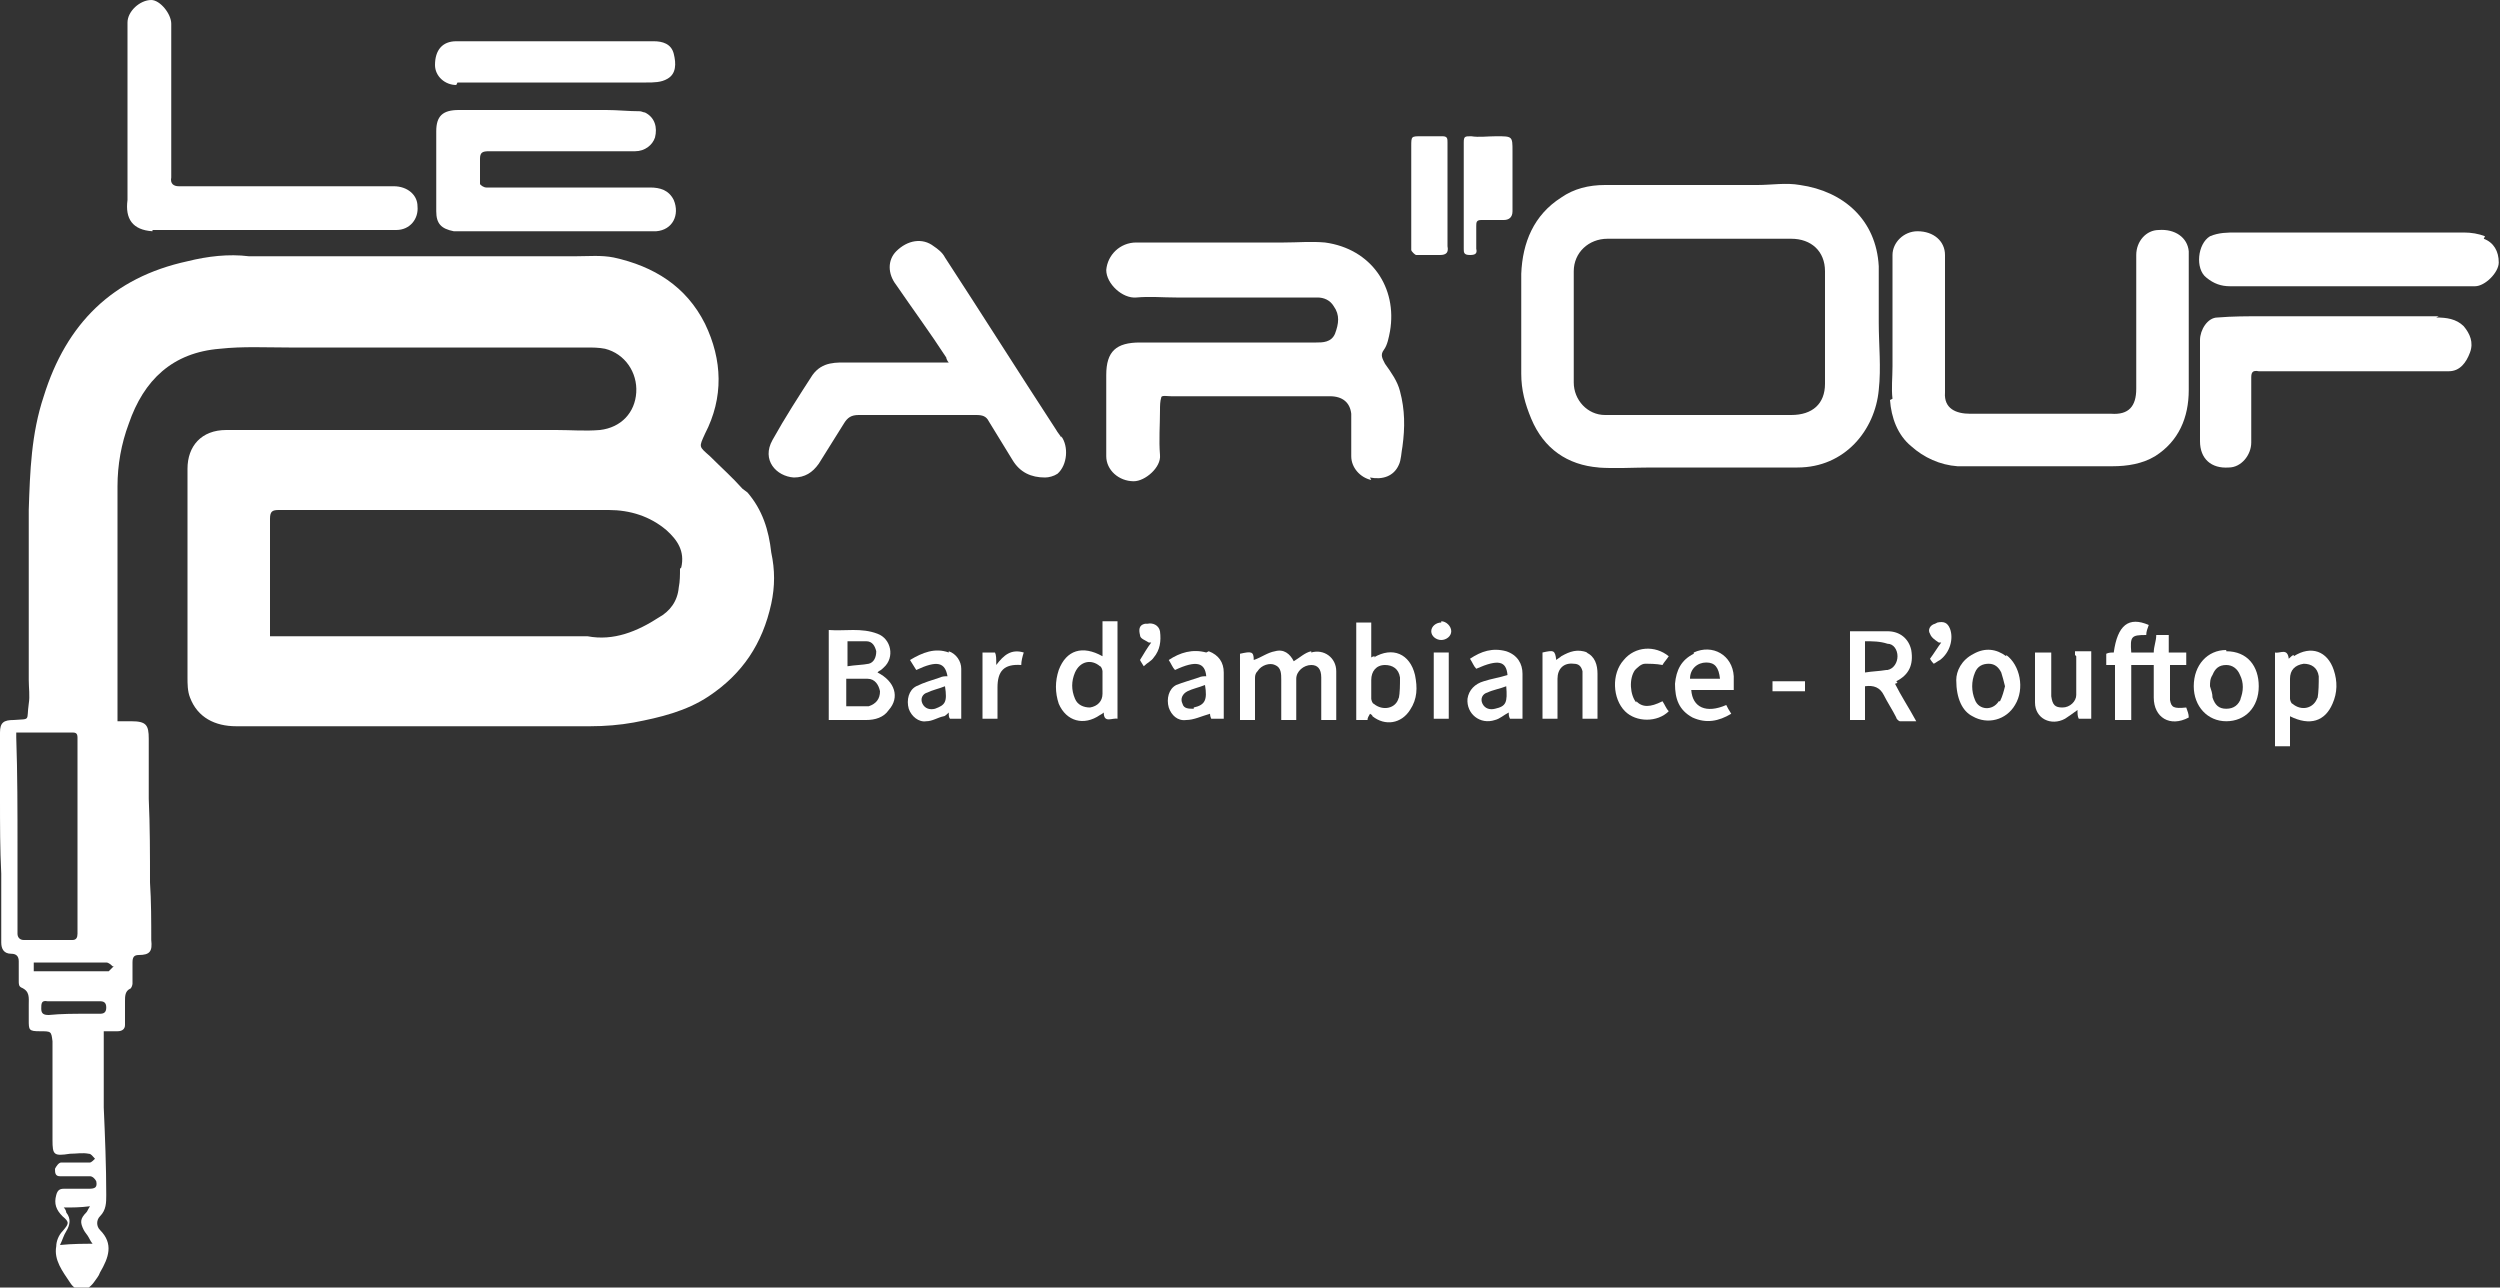 <svg xmlns="http://www.w3.org/2000/svg" viewBox="0 0 200 103"><rect x="0" y="0" width="200" height="103" fill="#333333" stroke="none"/><defs><style>      .cls-1 {        fill: #fff;      }    </style></defs><g><g id="logo_barouf"><g><path class="cls-1" d="M59.4,39.1c-.8-.9-1.7-1.7-2.6-2.6-.9-.8-.9-.7-.4-1.8,1.5-2.9,1.4-5.9,0-8.8-1.5-3-4.1-4.6-7.3-5.3-1-.2-2-.1-3-.1-8.6,0-17.2,0-25.8,0s-.3,0-.4,0c-1.6-.2-3.3,0-4.9.4-6,1.3-9.7,5-11.5,10.8-1,3-1.1,6-1.2,9.1,0,1.5,0,3,0,4.4,0,3.1,0,6.1,0,9.2,0,.6.1,1.3,0,1.9-.2,1.4.2,1.2-1.2,1.3C.3,57.6,0,57.8,0,58.6c0,1.8,0,3.6,0,5.4,0,2,0,3.9.1,5.9,0,1.8,0,3.6,0,5.5,0,.5.2.9.8.9.4,0,.6.2.6.6,0,.5,0,1.1,0,1.6,0,.2,0,.4.2.5.7.3.6.8.6,1.4,0,.4,0,.8,0,1.2,0,.8,0,.9.9.9.9,0,.9,0,1,.8,0,.2,0,.4,0,.6,0,2.4,0,4.9,0,7.3,0,1.2.1,1.3,1.4,1.1.5,0,1-.1,1.5,0,.2,0,.3.2.5.4-.1.1-.3.3-.4.3-.2,0-.4,0-.6,0-.6,0-1.1,0-1.7,0-.2,0-.4.3-.5.5,0,.3,0,.6.4.6.4,0,.8,0,1.2,0,.4,0,.8,0,1.2,0,.2,0,.4.2.5.4.1.5-.1.6-.6.6-.7,0-1.3,0-2,0-.3,0-.5.1-.6.5-.2.7,0,1.2.5,1.7.6.5.5.6,0,1.2-.3.3-.5.8-.5,1.2-.2,1.1.5,2,1.1,2.9.5.8,1.3.8,1.9,0,.2-.3.4-.5.5-.8.7-1.2,1.1-2.3,0-3.4-.3-.3-.3-.8,0-1.1.5-.5.5-1.1.5-1.7,0-2.3-.1-4.7-.2-7,0-1.8,0-3.6,0-5.4v-.7c.4,0,.7,0,1.1,0,.4,0,.6-.2.6-.5,0-.6,0-1.3,0-1.9,0-.4,0-.8.4-1,.1,0,.2-.3.2-.4,0-.6,0-1.1,0-1.7,0-.4.1-.6.5-.6.9,0,1.1-.3,1-1.2,0-1.5,0-3.1-.1-4.6,0-2.2,0-4.5-.1-6.7,0-1.6,0-3.2,0-4.8,0-1.1-.2-1.4-1.4-1.4h-1.1c0-1.5,0-2.8,0-4.2,0-2.3,0-4.7,0-7,0-2.5,0-5.1,0-7.6,0-1.7.3-3.4.9-5,1.2-3.5,3.5-5.7,7.3-6,1.8-.2,3.7-.1,5.5-.1,4.1,0,8.1,0,12.2,0,3.9,0,7.7,0,11.6,0,.5,0,1,0,1.5.1,1.6.4,2.6,1.9,2.5,3.5-.1,1.6-1.2,2.8-2.9,3-1.2.1-2.3,0-3.5,0-8.8,0-17.6,0-26.4,0-2,0-3.1,1.3-3.1,3.1,0,4.7,0,9.5,0,14.2,0,.8,0,1.7,0,2.5,0,.5,0,1.1.2,1.6.6,1.6,2,2.3,3.7,2.3,9.4,0,18.8,0,28.3,0,1.2,0,2.4-.1,3.5-.3,2.1-.4,4.2-.9,6-2.1,2.7-1.8,4.3-4.2,5-7.4.3-1.4.3-2.7,0-4.1-.2-1.8-.7-3.4-1.9-4.8h0ZM7.6,99.5c-.9,0-1.8,0-2.8.1.2-.4.3-.8.5-1.1.3-.5.4-1,0-1.5,0,0,0-.2-.2-.4.7,0,1.3,0,2.1-.1-.2.3-.2.4-.3.5-.5.5-.5.8-.2,1.4.1.2.3.4.4.6.1.2.2.4.4.6h0ZM1.9,75.2c-.3,0-.5-.2-.5-.5,0-.2,0-.3,0-.5,0-2.1,0-4.3,0-6.4,0-2.9,0-5.9-.1-8.8,0,0,0-.1,0-.4.7,0,1.4,0,2.1,0,.8,0,1.5,0,2.3,0,.3,0,.5,0,.5.4,0,.2,0,.4,0,.6,0,2.3,0,4.5,0,6.8,0,1.8,0,3.5,0,5.3,0,1,0,2,0,3,0,.3-.1.5-.4.5-1.3,0-2.6,0-4,0h0ZM8.1,81.1c-.4,0-.8,0-1.2,0-1,0-2,0-3,.1-.4,0-.6-.1-.6-.5,0-.4,0-.7.5-.6.6,0,1.3,0,1.9,0h0c.8,0,1.5,0,2.3,0,.3,0,.5.1.5.5,0,.4-.2.5-.5.5h0ZM9.1,77.3c-.1.1-.3.3-.4.4,0,0-.2,0-.3,0-1.8,0-3.6,0-5.4,0,0,0-.2,0-.3,0v-.7c1.2,0,2.4,0,3.6,0,.7,0,1.5,0,2.2,0,.2,0,.4.2.5.3h0ZM54.4,45.5c0,.5,0,1-.1,1.5-.1,1.1-.7,1.9-1.6,2.4-1.7,1.1-3.6,1.9-5.7,1.5-.1,0-.3,0-.4,0h-25c0-.6,0-1.1,0-1.6,0-2.6,0-5.2,0-7.8,0-.6.2-.7.7-.7,8.8,0,17.6,0,26.4,0,1.7,0,3.3.5,4.6,1.6.9.8,1.5,1.7,1.2,3h0Z"></path><path class="cls-1" d="M127.8,37.4c1.4.1,2.9,0,4.3,0,3.9,0,7.8,0,11.7,0,3.8,0,6.2-3,6.5-6.2.2-1.8,0-3.6,0-5.4s0-3,0-4.5c-.2-3.7-2.8-6-6.3-6.5-1.1-.2-2.3,0-3.4,0h-6c-1,0-2.1,0-3.1,0-1,0-2.1,0-3.1,0-1.3,0-2.5.3-3.5,1-2.2,1.4-3.1,3.6-3.2,6.1,0,2.7,0,5.3,0,8,0,1.3.3,2.4.8,3.6,1,2.4,2.9,3.7,5.4,3.9h0ZM125.9,21.7c0-1.5,1.2-2.6,2.7-2.6,1.2,0,2.5,0,3.7,0s2.5,0,3.7,0h7.3c1.6,0,2.7,1,2.7,2.6,0,3,0,6,0,9,0,1.6-1,2.5-2.7,2.5-5,0-9.9,0-14.9,0-1.4,0-2.5-1.2-2.5-2.6,0-3,0-6,0-8.9h0Z"></path><path class="cls-1" d="M109.6,38.2c1,.2,1.9-.1,2.3-1,.2-.4.2-1,.3-1.5.2-1.5.2-2.9-.2-4.4-.2-.8-.7-1.5-1.2-2.2-.2-.4-.4-.7-.1-1.1.3-.4.4-1,.5-1.5.6-3.5-1.5-6.6-5.2-7.1-1.1-.1-2.2,0-3.3,0-2.4,0-4.7,0-7.1,0-1.6,0-3.2,0-4.7,0-1.3,0-2.3,1-2.4,2.2,0,1.1,1.3,2.3,2.4,2.2,1.1-.1,2.1,0,3.2,0,3.1,0,6.3,0,9.4,0s1.3,0,1.9,0c.5,0,1,.2,1.3.7.5.7.4,1.4.1,2.2-.3.7-1,.7-1.5.7-2.5,0-4.9,0-7.4,0h0c-2.2,0-4.5,0-6.7,0-1.9,0-2.7.7-2.7,2.6,0,1.5,0,2.9,0,4.4s0,1.4,0,2.1c0,1.1,1,2,2.2,2,.9,0,2.2-1.1,2.1-2.1-.1-1.2,0-2.4,0-3.6,0-.3,0-.7.1-1,0-.2.5-.1.8-.1.1,0,.3,0,.4,0,4.1,0,8.2,0,12.3,0,1,0,1.6.5,1.7,1.4,0,.4,0,.9,0,1.3,0,.7,0,1.4,0,2.1,0,.9.7,1.7,1.6,1.9h0Z"></path><path class="cls-1" d="M151.2,32c.1,1.4.6,2.8,1.7,3.7,1,.9,2.3,1.5,3.7,1.6,1,0,1.9,0,2.9,0,3.2,0,6.3,0,9.5,0,1.2,0,2.4-.2,3.4-.8,1.9-1.2,2.7-3.1,2.7-5.3,0-2.9,0-5.9,0-8.8,0-.8,0-1.5,0-2.3-.1-1.1-1.1-1.8-2.4-1.7-1,0-1.8.9-1.8,2,0,3.6,0,7.1,0,10.7,0,1.4-.6,2.1-2,2-1.7,0-3.3,0-5,0h0c-2.1,0-4.2,0-6.3,0-1.1,0-2.1-.4-2-1.7,0-.4,0-.8,0-1.2,0-3.3,0-6.5,0-9.8,0-1.1-.9-1.9-2.2-1.9-1.1,0-2,.9-2,1.9,0,2.1,0,4.2,0,6.3,0,.9,0,1.7,0,2.6s-.1,1.8,0,2.6h0Z"></path><path class="cls-1" d="M84.9,35c-.1-.2-.3-.4-.4-.6-3-4.6-5.9-9.2-8.9-13.8-.2-.4-.6-.7-.9-.9-.9-.7-2.1-.5-3,.4-.7.7-.7,1.8,0,2.7,1.3,1.9,2.7,3.8,4,5.8,0,.1.1.3.2.4,0,0-.1,0-.1,0-2.6,0-5.2,0-7.8,0-1.1,0-2.2-.1-3,1-1.1,1.7-2.2,3.4-3.2,5.2-.9,1.6.3,2.9,1.7,3,.9,0,1.5-.4,2-1.1.7-1.1,1.3-2.1,2-3.2.3-.5.6-.7,1.2-.7,3.1,0,6.3,0,9.4,0,.5,0,.8.1,1,.5.6,1,1.3,2.1,1.9,3.1.6,1,1.5,1.4,2.6,1.4.3,0,.7-.1,1-.3.8-.7.9-2.2.3-3h0Z"></path><path class="cls-1" d="M38.9,12.1c1.4,0,2.8,0,4.2,0,.5,0,.9,0,1.4,0s1.3,0,1.9,0c.6,0,1.3,0,1.9,0,.8,0,1.6,0,2.5,0,.8,0,1.4-.5,1.6-1.1.2-.8,0-1.6-.8-2-.1,0-.3-.1-.4-.1-.9,0-1.8-.1-2.7-.1-3.9,0-7.8,0-11.8,0-1.3,0-1.8.5-1.8,1.7,0,2.1,0,4.2,0,6.4,0,1,.4,1.4,1.4,1.6.2,0,.4,0,.7,0,2.7,0,5.3,0,8,0,1.4,0,2.8,0,4.1,0,1.1,0,2.3,0,3.4,0,1.3-.1,1.9-1.3,1.4-2.5-.4-.8-1.1-1-1.9-1-.7,0-1.5,0-2.2,0-2.8,0-5.7,0-8.5,0s-1.6,0-2.4,0c-.2,0-.5-.2-.5-.3,0-.7,0-1.3,0-2,0-.5.2-.6.7-.6h0Z"></path><path class="cls-1" d="M12.2,18.4c.9,0,1.8,0,2.7,0,3.1,0,6.2,0,9.3,0,1.2,0,2.3,0,3.5,0,1.3,0,2.7,0,4,0,1.1,0,1.8-.9,1.7-1.9,0-.9-.8-1.6-1.9-1.6H15c-.2,0-.4,0-.7,0-.4,0-.7-.2-.6-.7,0-3.2,0-6.5,0-9.7,0-.9,0-1.7,0-2.6,0-.8-.9-1.9-1.6-1.9-.9,0-1.9.9-1.9,1.8,0,4.5,0,9,0,13.5,0,.2,0,.5,0,.7-.2,1.5.4,2.4,2,2.5h0Z"></path><path class="cls-1" d="M195.1,25.3c-1.4,0-2.7,0-4.1,0-3.1,0-6.2,0-9.3,0-.2,0-.5,0-.7,0-1.2,0-2.4,0-3.6.1-.8,0-1.4,1-1.4,1.8,0,1.4,0,2.8,0,4.2h0v3.9c0,1.4.9,2.2,2.3,2.1,1,0,1.8-1,1.8-2s0-2.3,0-3.5c0-.6,0-1.2,0-1.7,0-.4.1-.6.6-.5.9,0,1.7,0,2.6,0,3.3,0,6.6,0,9.9,0,.9,0,1.8,0,2.7,0,.9,0,1.4-.7,1.7-1.5.3-.8,0-1.5-.5-2.1-.6-.6-1.4-.7-2.2-.7h0Z"></path><path class="cls-1" d="M198.8,18.9c-.5-.2-1.1-.3-1.7-.3-5.8,0-11.6,0-17.4,0-.3,0-.5,0-.8,0-.7,0-1.4,0-2.1.3-1,.6-1.2,2.6-.3,3.3.6.5,1.2.7,1.9.7,2.6,0,5.2,0,7.9,0h0c1.7,0,3.4,0,5.1,0,2.2,0,4.4,0,6.6,0,.8,0,1.9-1.1,1.9-1.9,0-.9-.4-1.6-1.2-1.9h0Z"></path><path class="cls-1" d="M36.6,6.6h7.5c.6,0,1.3,0,1.9,0,1.9,0,3.8,0,5.7,0,.6,0,1.2,0,1.7-.3.7-.4.7-1.2.5-2-.2-.8-.9-1-1.6-1-1.2,0-2.5,0-3.7,0-4,0-8.1,0-12.1,0-1.1,0-1.7.7-1.7,1.9,0,.9.8,1.6,1.7,1.6h0Z"></path><path class="cls-1" d="M117.6,20.4c.4,0,.6-.1.5-.5,0-.6,0-1.2,0-1.8,0-.3,0-.5.4-.5.6,0,1.2,0,1.8,0,.4,0,.7-.2.7-.7,0-.2,0-.4,0-.7,0-.7,0-1.3,0-2v-2.1c0-1.2,0-1.2-1.3-1.2-.7,0-1.4.1-2,0-.5,0-.6,0-.6.5,0,2.8,0,5.7,0,8.5,0,.3,0,.5.5.5h0Z"></path><path class="cls-1" d="M115.2,20.4c.5,0,.7-.2.6-.7,0-1.2,0-2.5,0-3.7h0c0-1.5,0-3,0-4.6,0-.3,0-.5-.4-.5-.6,0-1.1,0-1.7,0-.8,0-.8,0-.8.8v6.6c0,.6,0,1.1,0,1.7,0,.1.3.4.4.4.6,0,1.3,0,1.9,0h0Z"></path><path class="cls-1" d="M173.6,56.1c0-1,0-1.9,0-2.9h1.3v-1h-1.4v-1.4h-1c0,.5-.2.9-.2,1.4h-1.8c-.1-1.3,0-1.4,1.2-1.4,0-.3.1-.5.2-.8-1.6-.7-2.5,0-2.8,2.2-.2,0-.4,0-.6.1v.9c.2,0,.4,0,.7,0v4.4h1.3v-4.4h1.8c0,.9,0,1.8,0,2.6,0,1.6,1.3,2.4,2.8,1.6,0-.3-.1-.5-.2-.8-1,.1-1.2,0-1.3-.6h0Z"></path><path class="cls-1" d="M70.3,53.7c.2-.1.3-.2.4-.3.9-.8.6-2.3-.5-2.7-1.3-.5-2.6-.2-3.9-.3v7.2h.7c.8,0,1.5,0,2.3,0,.7,0,1.4-.2,1.8-.8.9-1,.5-2.3-.9-3h0ZM67.7,51.3c.5,0,1.1,0,1.6,0,.5,0,.7.4.8.8,0,.5-.2.9-.6,1-.5.1-1.1.1-1.7.2v-2h0ZM69.5,56.5c-.1,0-.3,0-.4,0-.4,0-.9,0-1.4,0v-2.2c.6,0,1.2,0,1.7,0,.6,0,.9.5,1,1,0,.6-.3,1-.9,1.2h0Z"></path><path class="cls-1" d="M104.9,52.1c-.5.1-.9.5-1.4.8-.3-.6-.8-1-1.5-.8-.6.1-1.1.5-1.7.7,0-.7-.2-.7-1.1-.5v5.3h1.2c0-1.1,0-2.2,0-3.3,0-.2,0-.4.2-.6.3-.5,1-.7,1.4-.5.5.2.5.7.5,1.2,0,1.1,0,2.1,0,3.2h1.2c0-1.1,0-2.2,0-3.3,0-.6.6-1.1,1.2-1.1.5,0,.8.3.8,1,0,.4,0,.8,0,1.2v2.2h1.2c0-1.3,0-2.6,0-3.9,0-1.1-1-1.8-2-1.5h0Z"></path><path class="cls-1" d="M151.7,54.5c1-.5,1.4-1.3,1.2-2.5-.2-.9-.9-1.5-1.9-1.5-1,0-2,0-3,0v7.1h1.2v-2.7c.7-.1,1.2.1,1.5.7.3.6.7,1.2,1,1.8,0,.1.2.3.3.3.4,0,.8,0,1.3,0-.6-1.1-1.2-2-1.7-3,0,0,.1,0,.2-.1h0ZM150.9,53.6c-.6.1-1.1.1-1.7.2v-2.5c.6,0,1.2,0,1.8.2.5,0,.8.5.8,1,0,.5-.3,1-.8,1.1h0Z"></path><path class="cls-1" d="M183.5,52.4c-.1,0-.3.2-.4.3-.1-.9-.7-.4-1.1-.5v7.5h1.2v-2.4c1.6.8,2.8.4,3.4-1,.4-.9.4-1.8.1-2.7-.5-1.5-1.8-2-3.2-1.1h0ZM185.4,55.8c-.3.9-1.3,1.1-2,.5-.1,0-.2-.3-.2-.4,0,0,0-.2,0-.2,0-.2,0-.5,0-.8v-.6c0-.7.4-1.1,1.1-1.2.6,0,1.1.3,1.2,1,0,.6,0,1.2-.1,1.8h0Z"></path><path class="cls-1" d="M88.2,51.1v1.4c-1.6-.9-2.9-.5-3.5,1.1-.3.9-.3,1.8,0,2.7.6,1.4,2,1.8,3.3.9,0,0,.2-.1.3-.2,0,.9.7.4,1.1.5v-7.8h-1.2v1.4h0ZM88.2,54.8v.7c0,.6-.4,1-1,1.1-.5,0-1-.2-1.2-.7-.3-.7-.3-1.4,0-2.1.4-.9,1.3-1.1,2-.5.1,0,.2.3.2.4,0,.3,0,.6,0,.9h0Z"></path><path class="cls-1" d="M110,52.5c0,0-.2,0-.3.1v-2.8h-1.2v7.8h.9c0-.2.1-.3.2-.5,0,0,.2.1.2.2,1,.8,2.3.6,3-.5.6-.9.6-1.8.4-2.8-.4-1.7-1.8-2.3-3.3-1.4h0ZM111.9,55.8c-.2.9-1.3,1.1-2,.5-.1,0-.2-.3-.2-.4,0,0,0-.2,0-.2,0-.2,0-.5,0-.7v-.6c0-.7.4-1.2,1.1-1.2.6,0,1.1.3,1.2,1,0,.6,0,1.2-.1,1.7h0Z"></path><path class="cls-1" d="M160.5,52.5c-.8-.6-1.7-.7-2.6-.2-1,.5-1.4,1.4-1.4,2.1,0,1.5.5,2.5,1.3,2.9,1.2.7,2.7.3,3.4-.9.8-1.3.4-3.2-.7-4ZM159.9,56.1c-.5.8-1.6.7-1.9-.1-.3-.7-.3-1.5,0-2.2.2-.5.6-.7,1.1-.7.5,0,.8.3,1,.7.1.3.2.7.3,1.1-.1.4-.2.8-.4,1.2h0Z"></path><path class="cls-1" d="M178.1,52c-1.5,0-2.6,1.2-2.6,2.9,0,1.6,1.1,2.8,2.6,2.8,1.5,0,2.6-1.1,2.6-2.8,0-1.6-.9-2.8-2.6-2.8h0ZM179.3,55.8c-.2.6-.6.9-1.2.9-.6,0-.9-.3-1.1-.9,0-.3-.1-.6-.2-.9,0-.3,0-.6.2-.9.2-.5.5-.8,1.1-.8.5,0,.9.3,1.1.8.3.6.3,1.3,0,2h0Z"></path><path class="cls-1" d="M75.9,52.2c-1.1-.4-2.1,0-3.1.6.2.3.3.5.5.8,1.7-.8,2.3-.6,2.5.5-.2,0-.4,0-.6.1-.6.2-1.3.4-1.9.7-.6.3-.8,1.1-.6,1.8.2.6.8,1.1,1.4,1,.5,0,.9-.3,1.4-.4.1,0,.3-.2.4-.3,0,.2,0,.4.1.5h.9c0-1.3,0-2.7,0-4,0-.6-.4-1.2-1-1.4h0ZM74.8,56.7c-.4.1-.8,0-1-.4-.2-.4,0-.8.4-.9.4-.2.9-.3,1.4-.5.2,1.3,0,1.5-.8,1.8Z"></path><path class="cls-1" d="M120.5,52.1c-1.1-.3-2,0-2.9.6.2.3.3.6.5.8,1.8-.8,2.4-.6,2.5.5-.6.2-1.3.3-1.9.5-.7.2-1.2.7-1.3,1.4-.1,1.2,1,2.1,2.2,1.7.4-.1.7-.4,1.1-.6,0,.2,0,.3.1.5h1c0-1.2,0-2.4,0-3.6,0-.8-.4-1.5-1.3-1.8h0ZM119.6,56.7c-.4.1-.8,0-1-.4-.2-.4,0-.8.4-.9.4-.2,1-.3,1.5-.5.1,1.3,0,1.6-.9,1.8h0Z"></path><path class="cls-1" d="M166.1,52.5c0,1,0,2,0,3.1,0,.5-.5,1-1.1,1-.6,0-.8-.2-.9-.9,0-.5,0-.9,0-1.4,0-.7,0-1.4,0-2.1h-1.3c0,.2,0,.3,0,.4,0,1.2,0,2.4,0,3.6,0,1.3,1.3,1.9,2.4,1.3.3-.2.6-.4,1-.7,0,.3,0,.5.1.7h1v-5.4h-1.3c0,.2,0,.2,0,.3h0Z"></path><path class="cls-1" d="M96.5,52.2c-1.1-.3-2.1,0-3,.6.2.3.3.6.5.8,1.7-.8,2.4-.6,2.5.5-.2,0-.4,0-.6.1-.6.2-1.3.4-1.8.6-.6.3-.8,1.1-.6,1.8.2.6.7,1.1,1.4,1,.6,0,1.2-.3,1.9-.5,0,0,0,.2.1.4h1c0-1.3,0-2.5,0-3.7,0-.8-.4-1.4-1.2-1.7h0ZM95.5,56.7c-.4,0-.8,0-.9-.4-.2-.4,0-.8.4-1,.4-.2.9-.3,1.4-.5.2,1.2,0,1.6-.9,1.8h0Z"></path><path class="cls-1" d="M127,52.2c-.8-.3-1.4-.1-2.1.3-.1.1-.3.2-.4.3-.1-.8-.2-.8-1.1-.6v5.3h1.2v-3.2c0-.8.5-1.3,1.3-1.2.4,0,.6.2.7.6,0,.3,0,.7,0,1,0,.9,0,1.9,0,2.8h1.2c0-1.2,0-2.4,0-3.6,0-.7-.2-1.4-.9-1.7h0Z"></path><path class="cls-1" d="M135.5,52.3c-1,.5-1.4,1.3-1.5,2.4,0,1.2.3,2.1,1.4,2.7,1.1.5,2.1.3,3.1-.3-.2-.3-.3-.5-.4-.7-1.6.7-2.7.2-2.8-1.2h3.4c0-.4,0-.7,0-1.1-.1-1.7-1.7-2.6-3.2-1.9h0ZM135.2,54.3c0-.8.6-1.3,1.3-1.3.7,0,1,.4,1.1,1.3h-2.3Z"></path><path class="cls-1" d="M130.9,56.2c-.5-.6-.6-1.9-.1-2.6.2-.2.5-.5.8-.5.4,0,.9,0,1.4.1.1-.2.3-.4.5-.7-1.1-.9-2.7-.8-3.6.3-1,1.1-.9,3.1.1,4.1.9.9,2.6.9,3.5,0-.2-.2-.3-.5-.5-.8-1,.5-1.6.5-2.1,0h0Z"></path><path class="cls-1" d="M79.7,53.1c0-.4,0-.7-.1-.9h-1v5.3h1.2v-2.5c0-1.3.5-1.9,1.9-1.8,0-.3.1-.7.2-1-1-.3-1.6.2-2.2,1h0Z"></path><path class="cls-1" d="M114.7,57.5h1.2v-5.3h-1.2v5.3Z"></path><path class="cls-1" d="M154.8,49.9c-.4.1-.6.5-.4.8.1.3.4.5.7.7,0,0,.1,0,.2,0-.3.4-.6.9-.9,1.3,0,0,.1.2.3.4.2-.1.3-.2.5-.3.8-.6,1.1-1.7.8-2.5-.2-.5-.5-.6-1-.5h0Z"></path><path class="cls-1" d="M91.6,49.9c-.5.1-.5.5-.4.9,0,.3.4.4.7.6,0,0,.1,0,.2,0-.3.4-.6.9-.9,1.4,0,0,.1.2.3.5.3-.3.6-.4.8-.7.5-.6.6-1.3.5-2.1-.1-.5-.6-.7-1-.6h0Z"></path><path class="cls-1" d="M141.8,54.4v.9h2.6c0-.2,0-.4,0-.5,0-.1,0-.2,0-.3h-2.6Z"></path><path class="cls-1" d="M115.3,49.8c-.4,0-.8.3-.8.7,0,.4.4.7.8.7.4,0,.8-.3.8-.7,0-.4-.4-.8-.8-.8h0Z"></path><path class="cls-1" d="M183.2,54.9v-.6.6c0,.2,0,.5,0,.8,0-.2,0-.5,0-.8Z"></path><path class="cls-1" d="M88.2,54.8v.7-.7c0-.3,0-.6,0-.9,0,.3,0,.6,0,.9Z"></path><path class="cls-1" d="M109.7,54.9v-.6.6c0,.2,0,.5,0,.7,0-.2,0-.5,0-.7Z"></path></g></g></g></svg>
